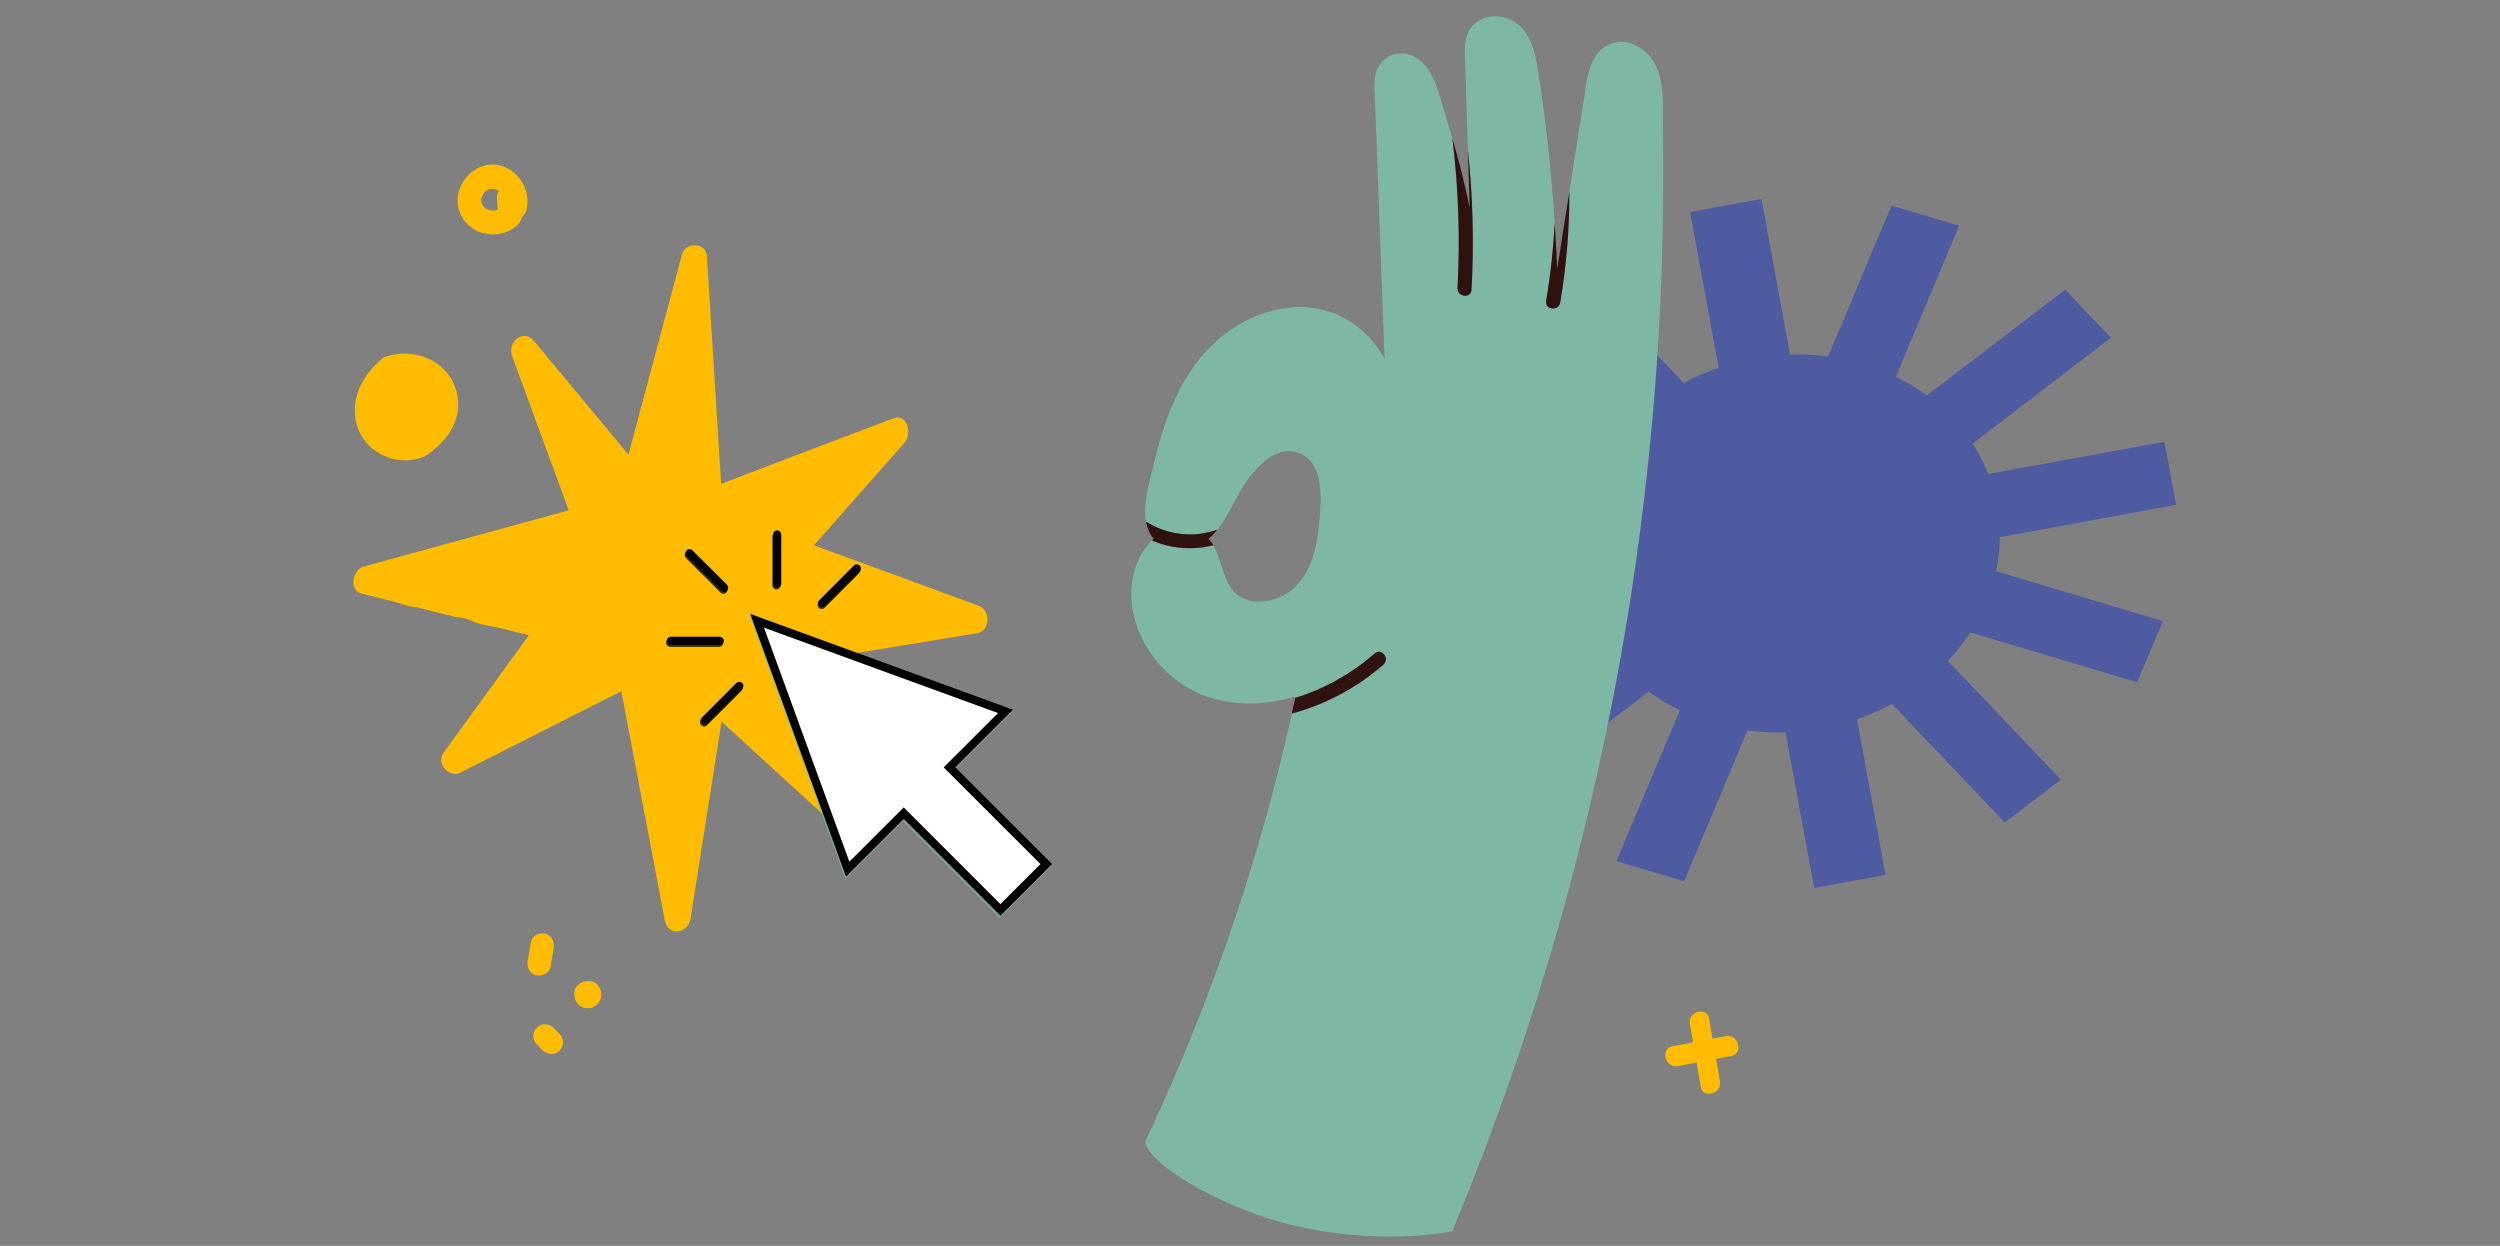 <svg xmlns="http://www.w3.org/2000/svg" width="608" height="303" viewBox="0 0 608 303" fill="none"><rect x="0" y="0" width="608" height="303" fill="#808080" stroke="none"/><path d="M167.943 223.404C170.465 207.434 172.971 191.479 175.478 175.509C184.234 183.51 192.99 191.511 201.731 199.513C204.173 201.746 207.804 198.002 206.374 195.11C200.879 184.024 195.368 172.938 189.874 161.852C193.215 161.306 196.573 160.76 199.915 160.198C199.996 160.181 200.06 160.165 200.124 160.149C200.204 160.149 200.301 160.133 200.381 160.117C212.817 158.077 225.252 156.036 237.672 153.996C240.821 153.482 240.982 148.437 238.122 147.376C224.738 142.428 211.355 137.511 197.955 132.627C205.298 124.305 212.64 115.998 219.982 107.676C221.894 105.507 220.641 100.478 217.315 101.731C203.321 107.001 189.343 112.303 175.381 117.669C174.385 101.731 173.389 85.793 172.393 69.855C172.232 67.332 172.072 64.826 171.927 62.303C171.718 58.897 166.673 58.769 165.854 61.886C161.516 78.113 157.178 94.34 152.84 110.568C145.16 101.329 137.48 92.091 129.8 82.853C127.326 79.88 123.261 83.11 124.563 86.66C129.142 99.144 133.737 111.628 138.316 124.112C125.575 127.598 112.834 131.085 100.093 134.587C96.221 135.648 92.333 136.708 88.461 137.768C85.697 138.524 84.765 143.569 88.011 144.388C90.549 145.015 93.088 145.657 95.626 146.284C97.137 146.653 99.515 147.649 101.507 147.698C101.651 147.762 101.812 147.81 101.973 147.858C104.961 148.597 107.966 149.353 110.954 150.092C111.324 150.188 111.709 150.204 112.079 150.172C112.77 150.349 113.444 150.525 114.135 150.702C116.304 151.987 119.469 152.212 121.671 152.759C123.984 153.337 126.314 153.915 128.627 154.494C121.751 163.957 114.858 173.436 107.982 182.9C105.909 185.744 109.251 189.262 111.966 187.896C125.012 181.293 138.059 174.706 151.105 168.102C154.157 184.201 157.21 200.3 160.263 216.399C160.729 218.873 161.211 221.363 161.677 223.838C162.448 227.87 167.364 227.115 167.943 223.404Z" fill="#FFBC00"></path><g opacity="0.75"><path d="M182.296 149.778L246.193 173.091L232.167 187.101L255.705 210.623L243.141 223.187L219.619 199.665L205.593 213.676L182.296 149.778Z" fill="#7EB8A5"></path><path d="M175.934 143.416L167.531 135.029" stroke="black" stroke-width="2" stroke-miterlimit="10" stroke-linecap="round" stroke-linejoin="round"></path><path d="M188.835 142.356V130.482" stroke="black" stroke-width="2" stroke-miterlimit="10" stroke-linecap="round" stroke-linejoin="round"></path><path d="M199.825 147.127L208.212 138.725" stroke="black" stroke-width="2" stroke-miterlimit="10" stroke-linecap="round" stroke-linejoin="round"></path><path d="M174.873 156.334H163" stroke="black" stroke-width="2" stroke-miterlimit="10" stroke-linecap="round" stroke-linejoin="round"></path><path d="M179.629 167.307L171.242 175.694" stroke="black" stroke-width="2" stroke-miterlimit="10" stroke-linecap="round" stroke-linejoin="round"></path></g><path d="M206.156 211.378L184.132 150.972L244.537 173.011L231.621 185.912L230.913 186.619L231.621 187.327L254.451 210.141L243.301 221.291L220.487 198.476L219.78 197.77L219.073 198.476L206.156 211.378Z" fill="white" stroke="black" stroke-width="2"></path><path d="M176.094 142.934L167.691 134.547" stroke="black" stroke-width="2" stroke-miterlimit="10" stroke-linecap="round" stroke-linejoin="round"></path><path d="M188.996 141.874V130" stroke="black" stroke-width="2" stroke-miterlimit="10" stroke-linecap="round" stroke-linejoin="round"></path><path d="M199.985 146.646L208.372 138.243" stroke="black" stroke-width="2" stroke-miterlimit="10" stroke-linecap="round" stroke-linejoin="round"></path><path d="M175.034 155.852H163.161" stroke="black" stroke-width="2" stroke-miterlimit="10" stroke-linecap="round" stroke-linejoin="round"></path><path d="M179.79 166.825L171.403 175.212" stroke="black" stroke-width="2" stroke-miterlimit="10" stroke-linecap="round" stroke-linejoin="round"></path><path d="M86.734 96.404C85.192 102.364 87.698 108.261 93.386 110.847C96.663 112.342 100.166 112.261 103.267 111.024C104.648 110.141 105.902 109.064 106.978 108.036C110.336 104.79 112.151 100.533 111.171 95.857C109.404 87.551 100.6 84.305 93.418 86.844C90.333 89.334 87.778 92.403 86.734 96.404Z" fill="#FFBC00"></path><path d="M441.209 215.965L436.277 189.214L431.36 162.463L420.467 188.411L409.574 214.342L401.364 211.884L393.138 209.442L404.015 183.494L414.892 157.547L391.113 175.718L367.351 193.906L361.792 188.057L356.233 182.209L379.979 164.022L403.742 145.818L373.472 151.361L343.186 156.92L341.789 149.24L340.375 141.577L370.644 136.017L400.914 130.442L372.251 121.879L343.588 113.299L346.705 105.86L349.822 98.421H349.838L349.854 98.438L378.517 106.985L407.18 115.532L387.804 95.128L368.411 74.739L375.223 69.518L382.036 64.312L401.428 84.701L420.837 105.073L415.936 78.322L411.036 51.571L419.712 49.98L428.388 48.39L433.304 75.141L438.221 101.876L449.13 75.944L460.023 49.997L468.233 52.455L476.459 54.913L465.582 80.861L454.705 106.808L478.484 88.621L502.246 70.449L507.805 76.298L513.364 82.146L489.602 100.333L465.855 118.521L496.125 112.978L526.395 107.435L527.808 115.099L529.222 122.762L498.953 128.338L468.683 133.897L497.346 142.476L526.009 151.04L522.892 158.479L519.759 165.918L491.096 157.37L462.417 148.823L481.793 169.211L501.186 189.6L494.374 194.821L487.561 200.027L468.153 179.655L448.76 159.266L453.661 186.017L458.561 212.768L449.885 214.359L441.209 215.965Z" fill="#4F5BA0"></path><path fill-rule="evenodd" clip-rule="evenodd" d="M485.714 122.827C487.995 135.246 484.364 147.553 476.636 157.386C468.908 167.219 457.115 174.593 443.057 177.18C428.999 179.767 415.342 177.068 404.625 170.609C393.909 164.15 386.149 153.948 383.867 141.528C381.586 129.109 385.217 116.802 392.945 106.969C400.657 97.136 412.466 89.761 426.524 87.175C440.583 84.588 454.239 87.287 464.956 93.746C475.672 100.205 483.432 110.407 485.714 122.827Z" fill="#4F5BA0"></path><path d="M403.886 71.349C404.449 58.207 404.625 45.048 404.416 31.889C404.336 26.555 405.011 20.129 402.312 15.277C400.384 11.79 396.062 9.219 392.061 10.537C386.518 12.352 386.004 18.972 385.249 23.84C384.462 28.853 383.674 33.85 382.887 38.862C382.485 41.417 382.084 43.972 381.682 46.542C381.698 55.604 380.959 64.649 379.433 73.599C379.063 75.767 375.657 75.35 376.027 73.165C377.103 66.867 377.794 60.52 378.099 54.174C377.28 41.562 375.93 28.997 373.954 16.562C373.231 12.047 371.849 6.841 367.286 4.785C363.671 3.162 359.141 3.917 357.213 7.629C355.992 9.991 356.233 12.658 356.313 15.228C356.425 18.859 356.554 22.49 356.666 26.138C356.779 29.56 356.891 32.982 357.004 36.404C358.225 47.715 358.514 59.122 357.887 70.514C357.775 72.715 354.369 72.265 354.481 70.08C355.14 57.901 354.706 45.723 353.228 33.657C352.842 32.323 352.457 30.99 352.039 29.672C351.862 29.126 351.718 28.58 351.541 28.033C350.095 23.487 348.874 16.771 344.456 14.072C343.074 13.22 341.58 12.899 340.182 13.011C337.676 13.22 335.442 14.875 334.655 17.703C334.623 17.799 334.623 17.879 334.591 17.976C334.012 20.354 334.366 23.005 334.446 25.415C334.575 29.014 334.703 32.629 334.848 36.227C334.912 38.123 334.992 40.003 335.057 41.899C335.185 45.273 335.298 48.663 335.426 52.037C335.491 53.756 335.555 55.459 335.619 57.178L336.728 87.239C334.735 83.608 331.876 80.459 328.389 78.21C326.766 77.165 325.079 76.378 323.344 75.816C314.861 73.036 305.382 75.639 298.168 81.021C298.023 81.134 297.895 81.246 297.75 81.359C288.062 88.83 283.483 100.623 280.767 112.207C279.771 116.464 277.843 122.2 278.695 126.892C283.868 130.153 290.231 130.908 296.063 128.836C298.264 126.088 299.79 122.65 301.493 119.71C304.241 114.938 310.009 107.322 316.548 110.455C321.962 113.042 321.336 121.461 320.918 126.377C320.42 132.37 319.086 139.472 314.138 143.488C310.378 146.541 303.534 147.81 299.983 143.762C297.284 140.693 297.139 136.146 295.083 132.643C290.038 133.913 284.832 133.495 280.125 131.471C276.911 134.588 275.305 139.134 275.144 143.585C274.726 155.089 283.242 166.175 294.103 169.597C301.092 171.798 308.306 171.428 315.102 169.356C315.07 169.5 315.038 169.661 315.006 169.806C322.075 167.605 328.662 163.941 334.35 158.977C336.021 157.515 338.109 160.246 336.455 161.692C329.964 167.364 322.332 171.396 314.186 173.613C306.233 209.346 294.328 244.114 278.727 277.227C276.831 281.26 296.288 294.338 317.175 298.612C337.724 302.838 353.196 299.431 353.196 299.431C373.07 251.633 387.386 201.553 395.757 150.461C400.03 124.241 402.746 97.843 403.886 71.349Z" fill="#7EB8A5"></path><path d="M295.083 132.595C294.81 132.129 294.504 131.679 294.151 131.262C294.087 131.181 294.006 131.101 293.942 131.037C294.729 130.378 295.436 129.607 296.079 128.804C290.247 130.876 283.884 130.121 278.711 126.859C278.856 127.663 279.08 128.434 279.402 129.157C279.723 129.864 280.125 130.474 280.591 131.005C280.43 131.149 280.285 131.294 280.125 131.438C284.832 133.447 290.038 133.865 295.083 132.595Z" fill="#2F1210"></path><path d="M336.439 161.628C338.093 160.182 336.005 157.466 334.334 158.912C328.662 163.877 322.059 167.54 314.99 169.741C314.716 171.011 314.427 172.264 314.154 173.533C322.316 171.332 329.948 167.299 336.439 161.628Z" fill="#2F1210"></path><path d="M357.871 70.482C358.498 59.09 358.193 47.683 356.988 36.372C357.004 37.063 357.036 37.738 357.052 38.429C357.132 41.144 357.229 43.843 357.309 46.558C357.357 47.908 357.389 49.258 357.437 50.591C356.265 44.887 354.851 39.232 353.212 33.625C354.706 45.707 355.124 57.869 354.465 70.048C354.353 72.233 357.743 72.683 357.871 70.482Z" fill="#2F1210"></path><path d="M376.027 73.149C375.657 75.318 379.047 75.751 379.433 73.582C380.959 64.617 381.698 55.588 381.682 46.526C381.634 46.799 381.602 47.072 381.554 47.346C380.606 53.37 379.658 59.395 378.71 65.421C378.71 65.324 378.694 65.244 378.694 65.147C378.549 61.484 378.34 57.821 378.099 54.158C377.778 60.504 377.103 66.85 376.027 73.149Z" fill="#2F1210"></path><path d="M120.857 48.258C120.957 49.629 121.057 51.032 121.158 52.403L121.993 50.364C120.055 52.336 116.08 50.665 117.283 47.723C118.719 44.18 123.329 46.386 122.394 49.695C121.391 53.272 126.97 54.81 127.972 51.233C129.275 46.654 126.402 41.539 121.759 40.269C117.116 38.998 112.572 42.408 111.503 46.921C110.434 51.534 113.441 55.88 118.018 56.815C120.089 57.217 122.327 56.983 124.198 55.946C125.166 55.411 126.235 54.576 126.703 53.539C127.304 52.102 126.77 49.829 126.636 48.291C126.369 44.614 120.59 44.581 120.857 48.291V48.258Z" fill="#FFBC00"></path><path d="M410.968 249.019C411.863 254.091 412.729 259.192 413.623 264.264C414.155 267.302 418.822 266.02 418.291 262.982C417.397 257.91 416.53 252.809 415.636 247.737C415.105 244.699 410.437 245.981 410.968 249.019Z" fill="#FFBC00"></path><path d="M408.063 259.286C412.39 258.473 416.689 257.632 421.016 256.82C424.099 256.239 422.798 251.394 419.715 251.975C415.388 252.787 411.089 253.628 406.762 254.441C403.679 255.021 404.98 259.866 408.063 259.286Z" fill="#FFBC00"></path><path d="M129.109 229.078C128.858 230.599 128.591 232.136 128.34 233.657C128.089 235.127 128.724 236.815 130.345 237.183C131.732 237.5 133.604 236.765 133.871 235.177C134.122 233.657 134.389 232.119 134.64 230.599C134.89 229.128 134.255 227.441 132.635 227.073C131.248 226.756 129.376 227.491 129.109 229.078Z" fill="#FFBC00"></path><path d="M130.533 253.975C131.034 254.476 131.552 254.994 132.054 255.495C132.572 256.013 133.34 256.331 134.075 256.331C134.811 256.331 135.613 256.013 136.097 255.495C136.599 254.944 136.966 254.225 136.933 253.473C136.899 252.705 136.649 251.986 136.097 251.451C135.596 250.95 135.078 250.432 134.577 249.931C134.059 249.413 133.29 249.095 132.555 249.095C131.82 249.095 131.018 249.413 130.533 249.931C130.032 250.482 129.664 251.201 129.697 251.953C129.731 252.721 129.981 253.44 130.533 253.975Z" fill="#FFBC00"></path><path d="M140.627 239.452C140.41 239.653 140.226 239.904 140.076 240.171C139.975 240.321 139.808 240.739 139.758 240.906C139.725 241.057 139.708 241.224 139.691 241.357C139.624 241.909 139.608 242.026 139.741 242.644C139.808 242.928 139.942 243.212 140.076 243.48C140.209 243.747 140.41 243.981 140.594 244.198C140.777 244.415 141.062 244.633 141.295 244.766C142.064 245.201 142.9 245.318 143.769 245.117C144.053 245.05 144.337 244.933 144.587 244.783C144.704 244.699 144.821 244.599 144.938 244.516C145.055 244.415 145.172 244.348 145.272 244.248C145.423 244.098 145.657 243.797 145.757 243.613C145.757 243.58 145.79 243.563 145.807 243.53C145.941 243.262 146.075 242.995 146.141 242.711C146.208 242.41 146.258 242.093 146.242 241.775C146.208 241.524 146.175 241.274 146.141 241.006C146.141 240.99 146.141 240.973 146.141 240.956C146.141 240.923 146.125 240.906 146.108 240.873C146.208 241.207 145.907 240.305 145.79 240.121C145.69 239.954 145.456 239.653 145.323 239.519C145.306 239.486 145.272 239.469 145.256 239.436C145.055 239.285 144.871 239.135 144.671 238.985C144.654 238.985 144.637 238.951 144.604 238.951C143.936 238.583 143.134 238.467 142.398 238.667C142.031 238.751 141.696 238.934 141.429 239.185C141.112 239.386 140.878 239.653 140.694 239.987C140.343 240.656 140.159 241.458 140.41 242.193C140.644 242.895 141.062 243.546 141.73 243.914C141.747 243.914 141.78 243.931 141.797 243.947C141.596 243.797 141.412 243.647 141.212 243.496C141.245 243.513 141.262 243.546 141.279 243.58C141.128 243.379 140.978 243.195 140.828 242.995C140.844 243.028 140.861 243.062 140.878 243.095C140.777 242.861 140.677 242.644 140.594 242.41C140.61 242.46 140.627 242.494 140.627 242.544C140.594 242.293 140.56 242.042 140.527 241.775C140.527 241.825 140.527 241.875 140.527 241.925C140.56 241.675 140.594 241.424 140.627 241.157C140.627 241.207 140.61 241.257 140.594 241.307C140.694 241.073 140.794 240.856 140.878 240.622C140.861 240.672 140.828 240.706 140.811 240.756C140.961 240.555 141.112 240.371 141.262 240.171C141.245 240.204 141.212 240.221 141.195 240.254C141.396 240.104 141.58 239.954 141.78 239.803C141.747 239.82 141.73 239.837 141.696 239.853C141.93 239.753 142.148 239.653 142.382 239.569C142.348 239.569 142.315 239.586 142.281 239.603C142.532 239.569 142.783 239.536 143.05 239.503C143.017 239.503 143 239.503 142.966 239.503C143.217 239.536 143.468 239.569 143.735 239.603C143.702 239.603 143.668 239.603 143.635 239.569C143.869 239.67 144.086 239.77 144.32 239.853C144.287 239.853 144.253 239.82 144.22 239.803C144.42 239.954 144.604 240.104 144.805 240.254C144.771 240.221 144.738 240.188 144.704 240.154C144.855 240.355 145.005 240.539 145.155 240.739C145.122 240.689 145.105 240.656 145.072 240.605C145.172 240.839 145.272 241.057 145.356 241.291C145.339 241.24 145.323 241.19 145.323 241.14C145.356 241.391 145.389 241.641 145.423 241.909C145.423 241.859 145.423 241.809 145.423 241.758C145.389 242.009 145.356 242.26 145.323 242.527C145.323 242.494 145.323 242.46 145.356 242.427C145.256 242.661 145.155 242.878 145.072 243.112C145.072 243.079 145.105 243.045 145.122 243.012C144.972 243.212 144.821 243.396 144.671 243.597C144.671 243.58 144.704 243.563 144.721 243.546C145.005 243.279 145.206 242.978 145.306 242.627C145.49 242.293 145.573 241.926 145.557 241.524C145.557 241.123 145.49 240.756 145.306 240.422C145.189 240.071 144.988 239.753 144.721 239.503C144.17 239.001 143.451 238.634 142.699 238.667C142.448 238.7 142.198 238.734 141.93 238.767C141.446 238.901 141.028 239.152 140.66 239.503L140.627 239.452Z" fill="#FFBC00"></path></svg>